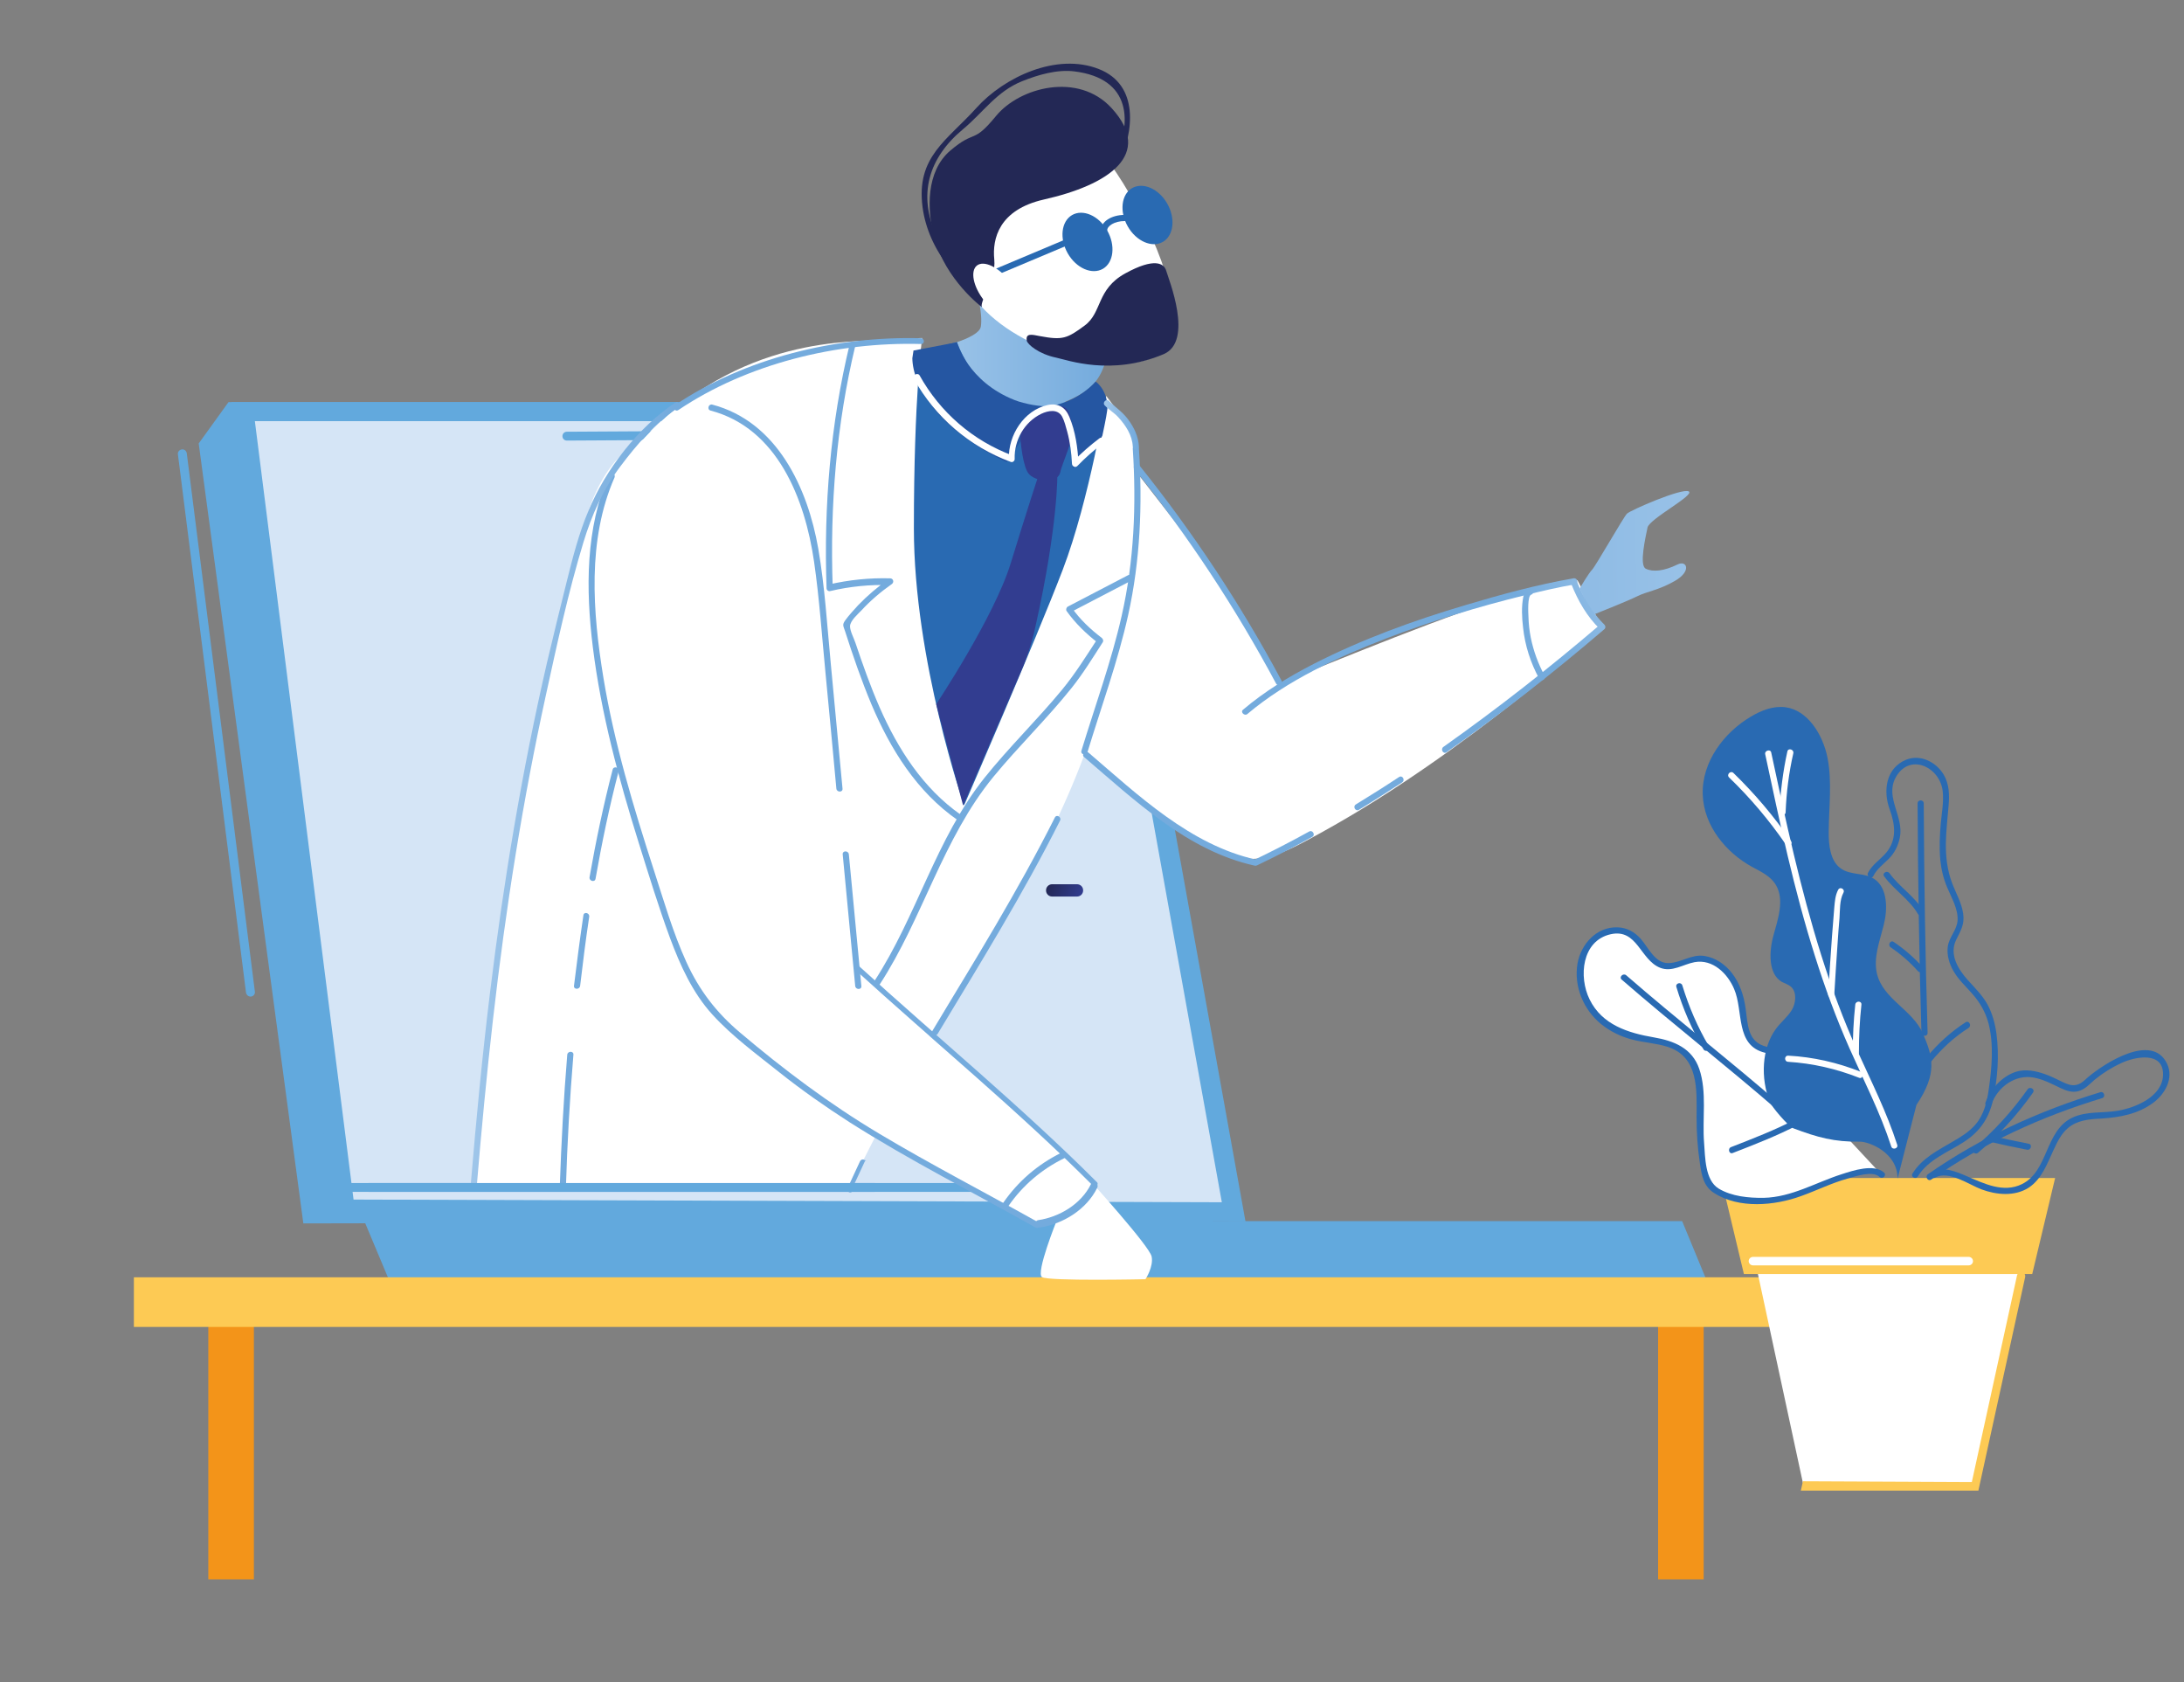 <?xml version="1.0" encoding="utf-8"?>
<!-- Generator: Adobe Illustrator 26.2.1, SVG Export Plug-In . SVG Version: 6.00 Build 0)  -->
<svg version="1.1" id="Vrstva_1" xmlns="http://www.w3.org/2000/svg" xmlns:xlink="http://www.w3.org/1999/xlink" x="0px" y="0px"
	 viewBox="0 0 1135.4 874.3" enable-background="new 0 0 1135.4 874.3" xml:space="preserve">
<rect x="0" y="0" width="1135.4" height="874.3" fill="#808080" stroke="none"/>
<g>
	<g>
		<polygon fill="#62A9DD" points="874.5,634.7 189.4,634.7 201.9,664.5 886.8,664.5 		"/>
		<polygon fill="#62A9DD" points="630.6,634.9 553.8,209 118.8,209 103.3,230.5 157.7,635.9 		"/>
		<polygon fill="#62A9DD" points="647.5,634.9 570.7,209 120.2,209 174,633.3 		"/>
		<polygon fill="#D5E5F6" points="635.2,624.9 562,218.9 132.5,218.9 183.8,623.5 		"/>
		<g>
			<path fill="#62A9DD" d="M294.7,229c-1.3,0-2.3-1-2.3-2.3c0-1.3,1-2.3,2.3-2.3l261.4-1.5c0,0,0,0,0,0c1.3,0,2.3,1,2.3,2.3
				c0,1.3-1,2.3-2.3,2.3L294.7,229C294.7,229,294.7,229,294.7,229z"/>
		</g>
		<g>
			<path fill="#62A9DD" d="M130.2,518c-1.1,0-2.1-0.9-2.3-2L92.5,236.2c-0.2-1.3,0.7-2.4,2-2.6c1.3-0.2,2.4,0.7,2.6,2l35.4,279.8
				c0.2,1.3-0.7,2.4-2,2.6C130.4,518,130.3,518,130.2,518z"/>
		</g>
		<g>
			<path fill="#62A9DD" d="M549.3,619.5H168c-1.3,0-2.3-1-2.3-2.3c0-1.3,1-2.3,2.3-2.3h381.3c1.3,0,2.3,1,2.3,2.3
				C551.6,618.4,550.6,619.5,549.3,619.5z"/>
		</g>
	</g>
	<g>
		
			<linearGradient id="SVGID_1_" gradientUnits="userSpaceOnUse" x1="965.187" y1="1145.185" x2="958.794" y2="1108.104" gradientTransform="matrix(1 0 0 1 -22.608 0)">
			<stop  offset="0" style="stop-color:#FDCA54"/>
			<stop  offset="0.992" style="stop-color:#F39419"/>
		</linearGradient>
		<rect x="862" y="672.5" fill="url(#SVGID_1_)" width="23.7" height="148.4"/>
		
			<linearGradient id="SVGID_00000103250614675445662940000004310646670750626734_" gradientUnits="userSpaceOnUse" x1="211.416" y1="1145.185" x2="205.023" y2="1108.104" gradientTransform="matrix(1 0 0 1 -22.608 0)">
			<stop  offset="0" style="stop-color:#FDCA54"/>
			<stop  offset="0.992" style="stop-color:#F39419"/>
		</linearGradient>
		<rect x="108.3" y="672.5" fill="url(#SVGID_00000103250614675445662940000004310646670750626734_)" width="23.7" height="148.4"/>
		
			<linearGradient id="SVGID_00000099635117874865708090000010741578358904486035_" gradientUnits="userSpaceOnUse" x1="106.333" y1="417.795" x2="-10.713" y2="344.918" gradientTransform="matrix(1 0 0 1 -22.608 0)">
			<stop  offset="0" style="stop-color:#FDCA54"/>
			<stop  offset="0.992" style="stop-color:#F39419"/>
		</linearGradient>
		<rect x="69.6" y="663.9" fill="url(#SVGID_00000099635117874865708090000010741578358904486035_)" width="860.2" height="25.8"/>
	</g>
	<g>
		<path fill="#FFFFFF" d="M547.6,626l1.6,8.8c0,0-10.8,26.9-7.5,29c3.2,2.2,53.8,1.1,53.8,1.1s4.3-6.5,3.2-11.8
			c-1.1-5.4-32.3-39.8-32.3-39.8L547.6,626z"/>
		
			<linearGradient id="SVGID_00000177450501868040372900000006376059061532838805_" gradientUnits="userSpaceOnUse" x1="508.303" y1="183.12" x2="598.089" y2="183.12" gradientTransform="matrix(1 0 0 1 -22.608 0)">
			<stop  offset="0" style="stop-color:#9EC5E9"/>
			<stop  offset="0.992" style="stop-color:#74ABDD"/>
		</linearGradient>
		<path fill="url(#SVGID_00000177450501868040372900000006376059061532838805_)" d="M485.7,181.1c0,0,23.1-4.8,24.2-11.3
			c1.1-6.5-2.1-18.7-2.1-18.7l67.7,30.5c0,0,0.2,12.8-10.1,20.9c-10.3,8.1-44.6,19.9-60.8,6.5C488.4,195.6,485.7,181.1,485.7,181.1z
			"/>
		<path fill="#296AB2" d="M476,183.2l21.5-5.4c0,0,10.8,31.2,35.5,34.4s36.6-12.9,36.6-12.9s6,4.1,6.2,13.3
			c0.2,9.3-33.1,143.7-52.5,183.4c-19.4,39.8-22.6,42.5-22.6,42.5s-51.6-51.1-52.7-58.6C447,372.5,476,183.2,476,183.2z"/>
		<path fill="#FFFFFF" d="M586.8,240.2c0,0,30.1,38.7,45.2,58.1c15.1,19.4,33.3,57,33.3,57s75.3-31.2,108.6-41.9
			c33.3-10.8,46.2-11.8,46.2-11.8l12.9,24.7c0,0-69.9,64.5-146.2,106.5c-22.3,12.3-35.5,19.4-55.9,7.5c-22.1-12.8-72-39.8-78.5-72
			C545.9,335.9,586.8,240.2,586.8,240.2z"/>
		<path fill="#FFFFFF" d="M246.1,617.6c0,0,27-310.8,77.3-376.3c49.5-64.5,112.9-63.4,132.3-64.5c19.4-1.1,23.7-1.1,23.7-1.1
			s-4.3,30.1-4.3,98.9s26.1,144,26.1,144s37.3-85.9,51.3-122.5c14-36.6,22.6-90.3,22.6-90.3s15.1,19.4,16.1,26.9
			c1.1,7.5,1.7,51.3-9.4,95.5c-10,52.9-32.6,107.7-69.1,162.5s-71.1,126.9-71.1,126.9H246.1z"/>
		<path fill="#FFFFFF" d="M568.5,614.4c3.2,4.9-25.8,24.4-33.3,20.5c-7.5-3.9-126.9-64.9-165.6-100.3
			c-22.6-20.7-76.3-159.4-72-222.3c2-29.6,9.4-76.4,43.4-86.4c34-10,60.9,25.4,68.4,47c14,40.3,31.2,228.6,31.2,228.6
			S565.3,609.5,568.5,614.4z"/>
		
			<linearGradient id="SVGID_00000175310093655392762250000013153107530300954795_" gradientUnits="userSpaceOnUse" x1="736.882" y1="190.952" x2="837.469" y2="182.029" gradientTransform="matrix(1 0 0 1 -22.608 0)">
			<stop  offset="0" style="stop-color:#2556A2"/>
			<stop  offset="0.992" style="stop-color:#296AB2"/>
		</linearGradient>
		<path fill="url(#SVGID_00000175310093655392762250000013153107530300954795_)" d="M545.6,211c-3.9,0.7-13.1-1.1-18-3
			c-24.7-9.7-30.1-30.1-30.1-30.1l-22.6,4.3c0,0-0.2,1.4-0.6,4c0.1,7.3,3.6,16.3,10.3,25c14,18.3,38.7,29,38.7,29
			S538.9,216.2,545.6,211z"/>
		
			<linearGradient id="SVGID_00000035515403117837850660000015847419796841654431_" gradientUnits="userSpaceOnUse" x1="670.66" y1="213.377" x2="713.191" y2="209.604" gradientTransform="matrix(1 0 0 1 -22.608 0)">
			<stop  offset="0" style="stop-color:#2556A2"/>
			<stop  offset="0.992" style="stop-color:#296AB2"/>
		</linearGradient>
		<path fill="url(#SVGID_00000035515403117837850660000015847419796841654431_)" d="M569.6,198.3c0,0-8,9.7-22.1,12.5l-0.8,1.4
			c0,0,4.2,2.1,7.6,12.9c3.4,10.8,3.4,18.3,3.4,18.3s10.8-7,15.4-17c1.7-7.9,2.7-13.3,2.6-14.8C575.6,202.4,569.6,198.3,569.6,198.3
			z"/>
		
			<linearGradient id="SVGID_00000139264429228640195880000004780581292874737820_" gradientUnits="userSpaceOnUse" x1="648.332" y1="223.298" x2="688.484" y2="219.736" gradientTransform="matrix(1 0 0 1 -22.608 0)">
			<stop  offset="0" style="stop-color:#323D90"/>
			<stop  offset="0.992" style="stop-color:#232855"/>
		</linearGradient>
		<path fill="url(#SVGID_00000139264429228640195880000004780581292874737820_)" d="M530.6,229.2c0,0,1.1,14,4.5,17.4
			c4.3,4.3,15.1,4.3,16.1-1.1c1.1-5.4,7.8-18.3,6.1-24.7c-1.8-6.5-0.4-12-14.5-9.2C528.7,214.4,530.6,229.2,530.6,229.2z"/>
		
			<linearGradient id="SVGID_00000165948876208358090310000004297057670420792969_" gradientUnits="userSpaceOnUse" x1="759.624" y1="313.597" x2="866.635" y2="304.104" gradientTransform="matrix(1 0 0 1 -22.608 0)">
			<stop  offset="0" style="stop-color:#323D90"/>
			<stop  offset="0.992" style="stop-color:#232855"/>
		</linearGradient>
		<path fill="url(#SVGID_00000165948876208358090310000004297057670420792969_)" d="M549.7,246.1c0,0,0.5,26.4-11.3,79.1
			c-2.2,10.8-6.3,20.7-6.3,20.7l-31.4,72.8l-14-52.7c0,0,30.1-45.2,38.7-73.1c8.6-28,14.3-45.3,14.3-45.3L549.7,246.1z"/>
		
			<linearGradient id="SVGID_00000070835520012773617700000013812082908050298281_" gradientUnits="userSpaceOnUse" x1="659.431" y1="217.16" x2="597.782" y2="240.955" gradientTransform="matrix(0.919 -0.244 0.243 0.916 45.627 -68.854)">
			<stop  offset="0" style="stop-color:#323D90"/>
			<stop  offset="0.992" style="stop-color:#232855"/>
		</linearGradient>
		<path fill="url(#SVGID_00000070835520012773617700000013812082908050298281_)" d="M581.6,85.2c7.8-16.5,10.8-41-10.3-49.3
			c-22-8.7-49.3,4.2-63.7,20.2c-15.3,17-31.4,25.3-28,51.5c2.9,22.3,19.8,44.3,42.3,50c1.8,0.5,2.6-2.3,0.8-2.8
			c-16.2-4.1-28.9-17-35.7-31.8c-10.1-21.9-4.2-41,13.6-55.8c10.5-8.7,17.5-19.7,30.8-25c8.2-3.3,18.1-6.2,27.1-5.1
			c29.9,3.7,30.2,26.6,20.6,46.8C578.3,85.5,580.8,86.9,581.6,85.2L581.6,85.2z"/>
		<path fill="#FFFFFF" d="M590.2,106.1c16.3,29.6,29.8,69.6,10.7,79c-23.4,11.4-75-3.3-94.8-30.8c-24.2-33.6-23.4-71.1,12-84.7
			C557.2,54.5,573.8,76.5,590.2,106.1z"/>
		
			<linearGradient id="SVGID_00000028322900748756141320000002513082835792094888_" gradientUnits="userSpaceOnUse" x1="701.366" y1="230.696" x2="628.469" y2="262.471" gradientTransform="matrix(0.967 -0.257 0.257 0.967 62.327 -45.737)">
			<stop  offset="0" style="stop-color:#323D90"/>
			<stop  offset="0.992" style="stop-color:#232855"/>
		</linearGradient>
		<path fill="url(#SVGID_00000028322900748756141320000002513082835792094888_)" d="M533.8,177.1c-0.7-4.1,2.7-3.2,6.8-2.4
			c11.8,2.2,14.1,1.3,23.3-5.5c9.2-6.8,6-18.8,21.1-27.1c15.1-8.3,20.2-5.3,21.3-1.3c1.1,4,14.5,36.6-1.4,43.3
			c-27.2,11.5-50,3-55.8,1.8C539.9,184,534.1,178.9,533.8,177.1z"/>
		
			<linearGradient id="SVGID_00000039100660872787594850000011393893523440900022_" gradientUnits="userSpaceOnUse" x1="1437.449" y1="161.878" x2="1155.245" y2="209.377" gradientTransform="matrix(0.911 -0.242 0.234 0.881 38.616 -77.546)">
			<stop  offset="0" style="stop-color:#323D90"/>
			<stop  offset="0.992" style="stop-color:#232855"/>
		</linearGradient>
		<path fill="url(#SVGID_00000039100660872787594850000011393893523440900022_)" d="M510.4,159.6c-1-3.7,7.5-13.9,6.5-24.7
			c-1.1-10.8,2.4-25.9,25.8-31.2c33.3-7.5,57.4-23.2,35.2-47.5c-17.3-18.9-47.8-10.9-60.1,4.1c-12.3,15-10.5,6.7-23.8,18
			c-12.6,10.8-12.2,30.6-8.3,45.3C491.6,145.5,510.4,159.6,510.4,159.6z"/>
		<path fill="#296AB2" d="M575.6,119.8c4.4,7.7,3.4,16.6-2.2,19.9c-5.7,3.3-13.9-0.3-18.3-8c-4.4-7.7-3.4-16.6,2.2-19.9
			C563,108.5,571.2,112.1,575.6,119.8z"/>
		<path fill="#296AB2" d="M606.8,105.8c4.4,7.7,3.4,16.6-2.2,19.9c-5.7,3.3-13.9-0.3-18.3-8c-4.4-7.7-3.4-16.6,2.2-19.9
			C594.2,94.5,602.4,98.1,606.8,105.8z"/>
		<g>
			<path fill="#296AB2" d="M573.9,121.4c-0.9,0-1.6-0.7-1.6-1.6c0-4.5,5.4-8.1,12.4-8.1c0.9,0,1.6,0.7,1.6,1.6
				c0,0.9-0.7,1.6-1.6,1.6c-5.4,0-9.1,2.6-9.1,4.8C575.5,120.7,574.8,121.4,573.9,121.4z"/>
		</g>
		<g>
			<path fill="#296AB2" d="M514.2,144.5c-0.6,0-1.2-0.4-1.5-1c-0.3-0.8,0-1.8,0.9-2.1l40.9-17.2c0.8-0.3,1.8,0,2.1,0.9
				c0.3,0.8,0,1.8-0.9,2.1l-40.9,17.2C514.6,144.5,514.4,144.5,514.2,144.5z"/>
		</g>
		
			<linearGradient id="SVGID_00000083072397578192733660000005425498488707322512_" gradientUnits="userSpaceOnUse" x1="801.068" y1="236.449" x2="753.629" y2="264.28" gradientTransform="matrix(1 0 0 1 -22.608 0)">
			<stop  offset="0" style="stop-color:#9EC5E9"/>
			<stop  offset="0.992" style="stop-color:#74ABDD"/>
		</linearGradient>
		<path fill="url(#SVGID_00000083072397578192733660000005425498488707322512_)" d="M316.7,246.3c-12.4,28.3-12.2,60-8.5,90.1
			c4.3,34.6,13.4,68.2,23.8,101.5c5.2,16.6,10.3,33.3,16.3,49.6c5.3,14.2,11.7,28.5,22.1,39.9c10.2,11.2,22.9,20.5,34.8,30
			c11.7,9.3,24,17.9,36.6,26c31.2,19.8,64.3,36.5,96.5,54.6c1.7,1,3.3-1.6,1.6-2.6c-27.6-15.5-55.8-30-82.9-46.2
			c-25.8-15.4-49.5-33.2-72.4-52.6c-12.3-10.4-21.2-22.1-27.8-36.6c-7-15.4-11.7-31.8-16.9-47.8c-10.6-32.8-20.6-65.9-26.2-99.9
			c-5.6-34.2-8.5-71.6,5.8-104.2C320.1,246.1,317.4,244.6,316.7,246.3L316.7,246.3z"/>
		
			<linearGradient id="SVGID_00000090264796613415632610000011099735897993538987_" gradientUnits="userSpaceOnUse" x1="846.828" y1="254.552" x2="795.857" y2="284.455" gradientTransform="matrix(1 0 0 1 -22.608 0)">
			<stop  offset="0" style="stop-color:#9EC5E9"/>
			<stop  offset="0.992" style="stop-color:#74ABDD"/>
		</linearGradient>
		<path fill="url(#SVGID_00000090264796613415632610000011099735897993538987_)" d="M438.1,444.1c2.2,22.8,4.3,45.6,6.5,68.4
			c0.2,2,3.4,2.1,3.2,0c-2.2-22.8-4.3-45.6-6.5-68.4C441.1,442,437.9,442,438.1,444.1L438.1,444.1z"/>
		
			<linearGradient id="SVGID_00000152243406398102455780000014754795947822003350_" gradientUnits="userSpaceOnUse" x1="763.609" y1="112.701" x2="712.638" y2="142.604" gradientTransform="matrix(1 0 0 1 -22.608 0)">
			<stop  offset="0" style="stop-color:#9EC5E9"/>
			<stop  offset="0.992" style="stop-color:#74ABDD"/>
		</linearGradient>
		<path fill="url(#SVGID_00000152243406398102455780000014754795947822003350_)" d="M369.4,213.4c34.9,9.2,49.1,46.2,53.8,78.5
			c2.8,19.3,4.1,38.9,6,58.4c1.9,19.9,3.8,39.8,5.6,59.6c0.2,2,3.4,2.1,3.2,0c-2-21.6-4.1-43.2-6.1-64.9
			c-1.9-19.9-3.1-40.1-6.5-59.8c-5.5-31.6-21.4-66-55.1-74.9C368.3,209.8,367.4,212.9,369.4,213.4L369.4,213.4z"/>
		
			<linearGradient id="SVGID_00000013904075841712831120000005738825810917889173_" gradientUnits="userSpaceOnUse" x1="1042.889" y1="258.031" x2="972.883" y2="299.101" gradientTransform="matrix(1 0 0 1 -22.608 0)">
			<stop  offset="0" style="stop-color:#9EC5E9"/>
			<stop  offset="0.992" style="stop-color:#74ABDD"/>
		</linearGradient>
		<path fill="url(#SVGID_00000013904075841712831120000005738825810917889173_)" d="M444.2,503.7c41.2,37.5,84.9,73.5,123.9,112.5
			c1.2,1.2,3.4-0.5,2.2-1.7c-39-39-82.7-75-123.9-112.5C445.1,500.7,442.8,502.5,444.2,503.7L444.2,503.7z"/>
		
			<linearGradient id="SVGID_00000068670288175508709600000004346200703182383786_" gradientUnits="userSpaceOnUse" x1="1013.551" y1="371.892" x2="953.703" y2="407.002" gradientTransform="matrix(1 0 0 1 -22.608 0)">
			<stop  offset="0" style="stop-color:#9EC5E9"/>
			<stop  offset="0.992" style="stop-color:#74ABDD"/>
		</linearGradient>
		<path fill="url(#SVGID_00000068670288175508709600000004346200703182383786_)" d="M540.7,638c11.8-1.8,24.1-9.2,29.7-20.6
			c1.1-2.2-2.1-4.2-3.2-2c-5.2,10.6-16.6,17.2-27.5,18.8C537.4,634.6,538.4,638.4,540.7,638L540.7,638z"/>
		
			<linearGradient id="SVGID_00000098915302770763455010000012493575825108570039_" gradientUnits="userSpaceOnUse" x1="939.005" y1="390.919" x2="888.034" y2="420.822" gradientTransform="matrix(1 0 0 1 -22.608 0)">
			<stop  offset="0" style="stop-color:#9EC5E9"/>
			<stop  offset="0.992" style="stop-color:#74ABDD"/>
		</linearGradient>
		<path fill="url(#SVGID_00000098915302770763455010000012493575825108570039_)" d="M524.3,626.8c7.4-10.7,17.3-19.1,29-24.8
			c1.9-0.9,0.2-3.7-1.6-2.8c-12.2,6-22.4,14.8-30.1,25.9C520.3,626.8,523.1,628.5,524.3,626.8L524.3,626.8z"/>
		
			<linearGradient id="SVGID_00000160180100487725341310000015330399943985304729_" gradientUnits="userSpaceOnUse" x1="773.769" y1="137.845" x2="723.31" y2="167.448" gradientTransform="matrix(1 0 0 1 -22.608 0)">
			<stop  offset="0" style="stop-color:#9EC5E9"/>
			<stop  offset="0.992" style="stop-color:#74ABDD"/>
		</linearGradient>
		<path fill="url(#SVGID_00000160180100487725341310000015330399943985304729_)" d="M441.7,179c-10,41.5-13.5,84.1-12,126.7
			c0,1.1,1,1.8,2,1.5c10.2-2.4,20.5-3.4,31-3.1c-0.3-1-0.5-2-0.8-3c-5.7,4-11,8.5-15.8,13.5c-2.3,2.5-4.6,5-6.6,7.7
			c-1.7,2.4-1.2,2.8-0.2,5.7c4.1,12.8,8.5,25.6,13.7,38c9.9,23.4,23.6,45.5,44.9,60.3c1.7,1.2,3.3-1.6,1.6-2.8
			c-19.7-13.8-32.7-34.2-42.2-55.8c-4.8-11-8.8-22.3-12.6-33.6c-0.8-2.4-2.8-6.1-2.8-8.6c0.1-2.9,4.1-6.3,5.9-8.2
			c4.7-5.1,10.1-9.7,15.8-13.7c1.3-0.9,0.9-2.9-0.8-3c-10.8-0.3-21.4,0.8-31.9,3.2c0.7,0.5,1.4,1,2,1.5
			c-1.5-42.3,1.9-84.6,11.8-125.8C445.3,177.8,442.1,177,441.7,179L441.7,179z"/>
		
			<linearGradient id="SVGID_00000096757042467302167060000009363138064596105882_" gradientUnits="userSpaceOnUse" x1="838.532" y1="231.911" x2="786.588" y2="262.385" gradientTransform="matrix(1 0 0 1 -22.608 0)">
			<stop  offset="0" style="stop-color:#9EC5E9"/>
			<stop  offset="0.992" style="stop-color:#74ABDD"/>
		</linearGradient>
		<path fill="url(#SVGID_00000096757042467302167060000009363138064596105882_)" d="M586.4,299c-10.4,5.4-20.9,10.9-31.3,16.3
			c-0.7,0.4-1.1,1.6-0.6,2.3c4.6,6.5,10.4,12,16.6,16.8c-0.2-0.8-0.4-1.5-0.6-2.3c-5.8,8.9-11.4,17.9-18.2,26.2
			c-13,15.8-27.7,30-40.5,46c-25.3,31.8-35.2,71.9-57.2,105.6c-1.2,1.8,1.7,3.4,2.8,1.7c22.5-34.6,32.6-75.6,59.1-107.9
			c13-15.8,27.7-30,40.5-46c6-7.5,11.1-15.8,16.3-23.9c0.5-0.8,0.1-1.7-0.6-2.3c-5.8-4.4-11.3-9.6-15.5-15.6
			c-0.2,0.8-0.4,1.5-0.6,2.3c10.4-5.4,20.9-10.9,31.3-16.3C590,300.9,588.3,298,586.4,299L586.4,299z"/>
		
			<linearGradient id="SVGID_00000110467848150448012640000007626792846962368931_" gradientUnits="userSpaceOnUse" x1="808.604" y1="189.395" x2="757.633" y2="219.298" gradientTransform="matrix(1 0 0 1 -22.608 0)">
			<stop  offset="0" style="stop-color:#9EC5E9"/>
			<stop  offset="0.992" style="stop-color:#74ABDD"/>
		</linearGradient>
		<path fill="url(#SVGID_00000110467848150448012640000007626792846962368931_)" d="M588.9,233.2c1.9,29.2,0.7,58.4-5.8,87
			c-5.4,23.8-13.8,46.7-20.9,70c-0.6,2,2.5,2.8,3.1,0.9c7.2-23.7,15.8-47.1,21.2-71.4c6.3-28.4,7.5-57.5,5.6-86.5
			C592,231.2,588.8,231.2,588.9,233.2L588.9,233.2z"/>
		
			<linearGradient id="SVGID_00000004544162463347416780000011526206265949640608_" gradientUnits="userSpaceOnUse" x1="873.104" y1="299.34" x2="822.133" y2="329.243" gradientTransform="matrix(1 0 0 1 -22.608 0)">
			<stop  offset="0" style="stop-color:#9EC5E9"/>
			<stop  offset="0.992" style="stop-color:#74ABDD"/>
		</linearGradient>
		<path fill="url(#SVGID_00000004544162463347416780000011526206265949640608_)" d="M795.2,306c-2.2,0.7-2.8,2-3.3,4.3
			c-1,5.1-0.7,10.8-0.1,15.9c1,9.4,3.9,18.3,8.4,26.6c1,1.8,3.8,0.2,2.8-1.6c-3.4-6.3-5.8-12.9-7.2-19.8c-0.7-3.6-1.1-7.1-1.2-10.8
			c-0.1-1.8-0.6-10.8,1.4-11.5C798,308.5,797.2,305.4,795.2,306L795.2,306z"/>
		
			<linearGradient id="SVGID_00000139254473140599655050000011459559059079349172_" gradientUnits="userSpaceOnUse" x1="858.438" y1="274.341" x2="807.467" y2="304.243" gradientTransform="matrix(1 0 0 1 -22.608 0)">
			<stop  offset="0" style="stop-color:#9EC5E9"/>
			<stop  offset="0.992" style="stop-color:#74ABDD"/>
		</linearGradient>
		<path fill="url(#SVGID_00000139254473140599655050000011459559059079349172_)" d="M648.5,371.1c20.9-17.6,46.7-29.4,72-39.2
			c23.6-9.1,48-16.6,72.6-22.6c8.5-2.1,17.1-4.1,25.8-5.6c2-0.4,1.2-3.5-0.9-3.1c-19,3.3-37.7,8.4-56.1,13.9
			c-27,8-53.7,17.7-78.8,30.5c-13.1,6.7-25.7,14.4-36.9,23.9C644.7,370.1,647,372.4,648.5,371.1L648.5,371.1z"/>
		
			<linearGradient id="SVGID_00000019676811236933058170000010761825656234172334_" gradientUnits="userSpaceOnUse" x1="815.755" y1="201.582" x2="764.784" y2="231.485" gradientTransform="matrix(1 0 0 1 -22.608 0)">
			<stop  offset="0" style="stop-color:#9EC5E9"/>
			<stop  offset="0.992" style="stop-color:#74ABDD"/>
		</linearGradient>
		<path fill="url(#SVGID_00000019676811236933058170000010761825656234172334_)" d="M589.8,243.8c27.9,34.8,52.5,72.1,73.6,111.5
			c1,1.8,3.8,0.2,2.8-1.6c-21.2-39.6-46-77.1-74.1-112.1C590.8,239.9,588.5,242.2,589.8,243.8L589.8,243.8z"/>
		<g>
			
				<linearGradient id="SVGID_00000051371200924355847070000011856262749845815214_" gradientUnits="userSpaceOnUse" x1="597.698" y1="220.83" x2="613.68" y2="220.83" gradientTransform="matrix(1 0 0 1 -22.608 0)">
				<stop  offset="0" style="stop-color:#9EC5E9"/>
				<stop  offset="0.992" style="stop-color:#74ABDD"/>
			</linearGradient>
			<path fill="url(#SVGID_00000051371200924355847070000011856262749845815214_)" d="M574.3,210.7c2.2,2.3,4.9,3.8,7.1,6.2
				c3.9,4.3,7.2,9.3,7.5,15.2c0.1,2.1,3.3,2.1,3.2,0c-0.3-5.3-2.5-9.9-5.7-14.2c-2.9-3.9-6.6-6.2-9.9-9.5
				C575.2,207,572.9,209.2,574.3,210.7L574.3,210.7z"/>
		</g>
		
			<linearGradient id="SVGID_00000029736618883045395430000010869597969430185870_" gradientUnits="userSpaceOnUse" x1="854.437" y1="267.522" x2="803.466" y2="297.425" gradientTransform="matrix(1 0 0 1 -22.608 0)">
			<stop  offset="0" style="stop-color:#9EC5E9"/>
			<stop  offset="0.992" style="stop-color:#74ABDD"/>
		</linearGradient>
		<path fill="url(#SVGID_00000029736618883045395430000010869597969430185870_)" d="M294.9,548.2c-1.9,22.9-3.1,45.9-3.9,68.9
			c-0.1,2.1,3.2,2.1,3.2,0c0.7-23,2-46,3.9-68.9C298.3,546.2,295.1,546.2,294.9,548.2L294.9,548.2z"/>
		
			<linearGradient id="SVGID_00000021827118366212408550000011699087603057835400_" gradientUnits="userSpaceOnUse" x1="817.806" y1="205.084" x2="766.835" y2="234.987" gradientTransform="matrix(1 0 0 1 -22.608 0)">
			<stop  offset="0" style="stop-color:#9EC5E9"/>
			<stop  offset="0.992" style="stop-color:#74ABDD"/>
		</linearGradient>
		<path fill="url(#SVGID_00000021827118366212408550000011699087603057835400_)" d="M303.3,475.7c-1.8,12.2-3.4,24.4-4.9,36.7
			c-0.2,2.1,3,2,3.2,0c1.4-12,2.9-23.9,4.7-35.8C306.7,474.5,303.6,473.7,303.3,475.7L303.3,475.7z"/>
		
			<linearGradient id="SVGID_00000101785967450125361560000001922078886214185123_" gradientUnits="userSpaceOnUse" x1="792.089" y1="161.245" x2="741.118" y2="191.148" gradientTransform="matrix(1 0 0 1 -22.608 0)">
			<stop  offset="0" style="stop-color:#9EC5E9"/>
			<stop  offset="0.992" style="stop-color:#74ABDD"/>
		</linearGradient>
		<path fill="url(#SVGID_00000101785967450125361560000001922078886214185123_)" d="M318.5,400c-4.8,18.5-8.7,37.1-12,55.9
			c-0.4,2,2.7,2.9,3.1,0.9c3.3-18.8,7.2-37.5,12-55.9C322.1,398.8,319,398,318.5,400L318.5,400z"/>
		
			<linearGradient id="SVGID_00000173876708596548449050000012966657197971776696_" gradientUnits="userSpaceOnUse" x1="936.126" y1="286.366" x2="681.298" y2="291.204" gradientTransform="matrix(1 0 0 1 -22.608 0)">
			<stop  offset="0" style="stop-color:#9EC5E9"/>
			<stop  offset="0.992" style="stop-color:#74ABDD"/>
		</linearGradient>
		<path fill="url(#SVGID_00000173876708596548449050000012966657197971776696_)" d="M821.2,305.9c0,0,4.7-8,6.5-9.8
			c1.8-1.8,16.3-27.3,18.1-29.1c1.8-1.8,28.5-13.4,32.1-11.6c3.6,1.8-20.5,14.3-21.4,18.8c-0.9,4.5-4.5,19.7-0.9,21.4
			c3.6,1.8,9.4,1.3,16.5-2.2c4.8-2.4,7.5,3.4-1.3,8.5c-8.5,4.9-14.3,5.4-19.6,8c-5.4,2.7-23.4,9.8-23.4,9.8L821.2,305.9z"/>
		
			<linearGradient id="SVGID_00000155123703926847092940000003065737640937523116_" gradientUnits="userSpaceOnUse" x1="269.82" y1="126.472" x2="160.347" y2="-38.268" gradientTransform="matrix(0.967 -0.257 0.257 0.967 62.327 -45.737)">
			<stop  offset="0" style="stop-color:#FFFFFF"/>
			<stop  offset="0.992" style="stop-color:#D5E5F6"/>
		</linearGradient>
		<path fill="url(#SVGID_00000155123703926847092940000003065737640937523116_)" d="M524.8,146c5.7,7.2,7.3,15.4,3.7,18.2
			c-3.6,2.8-11.2-0.8-16.9-8c-5.7-7.2-7.3-15.4-3.7-18.2C511.5,135.2,519.1,138.8,524.8,146z"/>
		<g>
			<path fill="#FFFFFF" d="M475.1,196.9c11.1,20,29,35.3,50.4,43.2c1,0.4,2.1-0.6,2-1.6c-0.3-9.7,5-19.1,13.8-23.4
				c3.6-1.7,8.6-2.7,10.9,1.5c1.2,2.3,1.9,5.2,2.6,7.7c1.5,5.5,2.2,11.1,2.5,16.8c0.1,1.3,1.7,2.2,2.8,1.1
				c4.1-4.2,8.4-8.1,13.1-11.6c1.6-1.2,0-4-1.6-2.8c-4.9,3.7-9.5,7.7-13.7,12.1c0.9,0.4,1.8,0.8,2.8,1.1c-0.4-8.2-1.6-16.8-4.8-24.4
				c-2.1-5-5.9-7.2-11.2-6.1c-12.4,2.7-20.6,15.8-20.2,27.9c0.7-0.5,1.4-1,2-1.6c-20.7-7.7-37.8-22.5-48.5-41.8
				C476.9,193.5,474.1,195.1,475.1,196.9L475.1,196.9z"/>
		</g>
		<g>
			
				<linearGradient id="SVGID_00000052790256412821093910000009480348640477772980_" gradientUnits="userSpaceOnUse" x1="268.517" y1="413.278" x2="374.723" y2="413.278" gradientTransform="matrix(1 0 0 1 -22.608 0)">
				<stop  offset="0" style="stop-color:#9EC5E9"/>
				<stop  offset="0.992" style="stop-color:#74ABDD"/>
			</linearGradient>
			<path fill="url(#SVGID_00000052790256412821093910000009480348640477772980_)" d="M351,209.3c-19.5,13.1-36.1,34.6-45.1,56.2
				c-5,11.9-8.2,24.4-11.3,36.9c-3.5,14.1-7,28.2-10.3,42.3c-13,56.4-22.5,113.4-29.5,170.8c-4.1,33.4-7.3,67-10.1,100.5
				c-0.2,2.1,3.1,2.1,3.2,0c4.8-57.6,10.9-115.1,20.2-172.1c4.5-27.7,9.7-55.2,15.7-82.6c5.8-26.5,11.6-53.4,19.5-79.4
				c4.3-14.2,10.3-27.7,19.3-39.6c8.4-11.2,18.2-22.5,29.9-30.4C354.4,210.9,352.7,208.1,351,209.3L351,209.3z"/>
		</g>
		
			<linearGradient id="SVGID_00000052782314047275791880000013735181223698430650_" gradientUnits="userSpaceOnUse" x1="364.778" y1="370.66" x2="400.952" y2="283.574" gradientTransform="matrix(1 0 0 1 -22.608 0)">
			<stop  offset="0" style="stop-color:#9EC5E9"/>
			<stop  offset="0.992" style="stop-color:#74ABDD"/>
		</linearGradient>
		<path fill="url(#SVGID_00000052782314047275791880000013735181223698430650_)" d="M478.7,175.8c-44.3-1.2-91.6,10.4-127.7,34.7
			c-1.7,1.1-0.1,3.8,1.7,2.6c35.7-24,82.3-35.5,126.1-34.3C480.8,178.9,480.8,175.8,478.7,175.8L478.7,175.8z"/>
		
			<linearGradient id="SVGID_00000156555972610852282870000004729104794473641369_" gradientUnits="userSpaceOnUse" x1="482.832" y1="650.211" x2="492.253" y2="622.621" gradientTransform="matrix(1 0 0 1 -22.608 0)">
			<stop  offset="0" style="stop-color:#9EC5E9"/>
			<stop  offset="0.992" style="stop-color:#74ABDD"/>
		</linearGradient>
		<path fill="url(#SVGID_00000156555972610852282870000004729104794473641369_)" d="M548.4,424.9c-19.2,38.2-41.6,74.3-63.6,110.8
			c-1.1,1.8,1.6,3.4,2.7,1.6c22-36.5,44.4-72.6,63.6-110.8C552,424.7,549.3,423.1,548.4,424.9L548.4,424.9z"/>
		
			<linearGradient id="SVGID_00000126283656805712469580000001102414363522973853_" gradientUnits="userSpaceOnUse" x1="864.001" y1="283.822" x2="813.03" y2="313.725" gradientTransform="matrix(1 0 0 1 -22.608 0)">
			<stop  offset="0" style="stop-color:#9EC5E9"/>
			<stop  offset="0.992" style="stop-color:#74ABDD"/>
		</linearGradient>
		<path fill="url(#SVGID_00000126283656805712469580000001102414363522973853_)" d="M563.6,393.5c26.2,22.4,53.7,48.7,88.5,56.4
			c2,0.4,2.9-2.7,0.9-3.1c-34.2-7.6-61.3-33.5-87.1-55.6C564.3,389.9,562,392.2,563.6,393.5L563.6,393.5z"/>
		
			<linearGradient id="SVGID_00000047059510731264237630000016715348680152166809_" gradientUnits="userSpaceOnUse" x1="887.958" y1="324.66" x2="836.988" y2="354.563" gradientTransform="matrix(1 0 0 1 -22.608 0)">
			<stop  offset="0" style="stop-color:#9EC5E9"/>
			<stop  offset="0.992" style="stop-color:#74ABDD"/>
		</linearGradient>
		<path fill="url(#SVGID_00000047059510731264237630000016715348680152166809_)" d="M680.6,432.2c-9.4,5.2-18.9,10.1-28.5,14.7
			c-1.9,0.9-0.2,3.7,1.6,2.8c9.6-4.6,19.1-9.5,28.5-14.7C684,434,682.4,431.2,680.6,432.2L680.6,432.2z"/>
		
			<linearGradient id="SVGID_00000141419794563963118180000009312780973311438500_" gradientUnits="userSpaceOnUse" x1="888.232" y1="325.125" x2="837.261" y2="355.028" gradientTransform="matrix(1 0 0 1 -22.608 0)">
			<stop  offset="0" style="stop-color:#9EC5E9"/>
			<stop  offset="0.992" style="stop-color:#74ABDD"/>
		</linearGradient>
		<path fill="url(#SVGID_00000141419794563963118180000009312780973311438500_)" d="M727.3,403.9c-7.4,4.9-14.9,9.6-22.4,14.2
			c-1.8,1.1-0.2,3.9,1.6,2.8c7.6-4.6,15-9.4,22.4-14.2C730.7,405.5,729.1,402.7,727.3,403.9L727.3,403.9z"/>
		
			<linearGradient id="SVGID_00000133491933360058479800000009205702856232591249_" gradientUnits="userSpaceOnUse" x1="876.816" y1="305.667" x2="825.846" y2="335.57" gradientTransform="matrix(1 0 0 1 -22.608 0)">
			<stop  offset="0" style="stop-color:#9EC5E9"/>
			<stop  offset="0.992" style="stop-color:#74ABDD"/>
		</linearGradient>
		<path fill="url(#SVGID_00000133491933360058479800000009205702856232591249_)" d="M816.9,303.6c3.4,8.6,8.2,17,14.9,23.4
			c0-0.8,0-1.5,0-2.3c-26.2,22.4-53.3,43.6-81.4,63.5c-1.7,1.2-0.1,4,1.6,2.8c28.4-20,55.7-41.4,82.1-64c0.7-0.6,0.6-1.7,0-2.3
			c-6.2-6-10.9-14-14.1-22C819.3,300.8,816.2,301.6,816.9,303.6L816.9,303.6z"/>
		
			<linearGradient id="SVGID_00000137842982813332516380000002954260358912272046_" gradientUnits="userSpaceOnUse" x1="453.225" y1="776.733" x2="455.943" y2="746.15" gradientTransform="matrix(1 0 0 1 -22.608 0)">
			<stop  offset="0" style="stop-color:#9EC5E9"/>
			<stop  offset="0.992" style="stop-color:#74ABDD"/>
		</linearGradient>
		<path fill="url(#SVGID_00000137842982813332516380000002954260358912272046_)" d="M442.1,619.8c-0.2,0-0.5,0-0.7-0.1
			c-0.8-0.4-1.2-1.3-0.8-2.1l6.5-14c0.4-0.8,1.3-1.2,2.1-0.8c0.8,0.4,1.2,1.3,0.8,0l-6.5,14C443.3,619.4,442.8,619.8,442.1,619.8z"
			/>
		<g>
			
				<linearGradient id="SVGID_00000097465676068826625850000013401154532075576762_" gradientUnits="userSpaceOnUse" x1="584.717" y1="466.063" x2="567.373" y2="459.539" gradientTransform="matrix(1 0 0 1 -22.608 0)">
				<stop  offset="0" style="stop-color:#323D90"/>
				<stop  offset="0.992" style="stop-color:#232855"/>
			</linearGradient>
			<path fill="url(#SVGID_00000097465676068826625850000013401154532075576762_)" d="M559.9,466H547c-1.8,0-3.2-1.4-3.2-3.2
				c0-1.8,1.4-3.2,3.2-3.2h12.9c1.8,0,3.2,1.4,3.2,3.2C563.1,464.6,561.7,466,559.9,466z"/>
		</g>
	</g>
	<g>
		<path fill="#62A9DD" d="M454.7,619.5h-263c-1.3,0-2.3-1-2.3-2.3c0-1.3,1-2.3,2.3-2.3h263c1.3,0,2.3,1,2.3,2.3
			C457,618.4,456,619.5,454.7,619.5z"/>
	</g>
	<g>
		<polygon fill="#FFFFFF" points="911.8,652.5 937.3,770.9 1027.4,771.9 1052.2,656.5 		"/>
		
			<linearGradient id="SVGID_00000018235823913054039530000012431687674203386526_" gradientUnits="userSpaceOnUse" x1="-255.719" y1="714.382" x2="4.327" y2="703.471" gradientTransform="matrix(1 0 0 1 1382.8 0)">
			<stop  offset="0" style="stop-color:#FDCA54"/>
			<stop  offset="0.992" style="stop-color:#F39419"/>
		</linearGradient>
		<path fill="url(#SVGID_00000018235823913054039530000012431687674203386526_)" d="M1028.5,774.8h-92.3l1.1-4.9l87.8,0.4
			l23.5-107.4c0.3-1.2,1.4-2,2.6-1.7c1.2,0.3,1.9,1.5,1.6,2.7L1028.5,774.8z"/>
		<polygon fill="#FDCA54" points="1056.5,662.2 906.6,662.2 894.7,612.3 1068.4,612.3 		"/>
		<path fill="#FFFFFF" d="M911.3,657.7c-1.2,0-2.2-1-2.2-2.2c0-1.2,1-2.2,2.2-2.2h112.2c1.2,0,2.2,1,2.2,2.2c0,1.2-1,2.2-2.2,2.2
			H911.3z"/>
		<g>
			<g>
				<g>
					<path fill="#FFFFFF" d="M978.3,610.7c-1.2-1.2-4.7-2.8-15.8-0.1c-14.6,3.6-29,13.1-44,13.6c-8.2,0.3-16.6-0.4-24.2-4
						c-2.4-1.2-4.9-2.7-6.3-5.1c-1.1-1.8-1.6-4-1.9-6.2c-1.7-9.2-2.5-18.7-2.5-28.1c0.1-11.1,1-23.7-5.9-31.7
						c-6.6-7.7-17.3-7.6-26.7-9.7c-9.5-2.1-18.7-7.2-24.4-15.8c-5.7-8.6-7.2-21.2-2-30.2c5.1-9.1,17.4-12.7,25.1-6.2
						c5.4,4.6,8.3,13.3,14.9,15c5.4,1.4,10.6-2.5,16.1-3.5c6.3-1.1,12.8,1.9,17.3,6.9c4.5,5.1,7,12,7.9,19c0.6,4.2,0.6,8.6,1.8,12.7
						c1.2,4.1,6.5,7.9,10.3,8.6L978.3,610.7z"/>
					<g>
						<path fill="#296AB2" d="M979.5,609.5c-5.3-4.8-16.4-1-22,0.8c-13.5,4.3-26.1,12-40.6,12.3c-7.8,0.1-16.6-0.7-23.4-4.8
							c-7.2-4.4-7-16.4-7.6-23.9c-1-12.4,1.6-26.3-2.5-38.3c-3.7-10.8-13.1-14.6-23.6-16.4c-13.4-2.3-26.9-6.5-33.4-19.7
							c-5.8-11.7-4.1-30.5,10.9-33.9c13.9-3.1,15.3,13.2,25.7,17.4c6.3,2.5,12-1.8,18-2.9c9.4-1.7,17.1,5.9,20.5,13.9
							c5,11.5,0.4,29.4,16.1,33.2c2,0.5,2.9-2.6,0.9-3.1c-10.1-2.4-9.8-11.5-11-19.9c-0.9-6.6-3-13.1-7.1-18.4
							c-3.5-4.5-8.5-8-14.2-8.9c-6.9-1.1-12.1,3.5-18.7,3.7c-7.1,0.2-10.5-8-14.5-12.6c-3.2-3.6-7.3-5.9-12.2-6
							c-10.8-0.3-18.9,8.7-20.7,18.8c-2,11.9,3.1,24.1,12.4,31.6c4.6,3.7,10.1,6.4,15.9,7.9c6.1,1.6,12.5,1.9,18.5,3.8
							c16.3,5.2,15.2,22.5,15.1,36.5c0,8,0.5,16,1.7,23.9c0.9,6.2,1.8,12,7.4,15.6c13,8.3,31.4,6.6,45.2,1.6
							c8.1-2.9,15.9-6.8,24.2-9.1c3.9-1.1,12.9-4.3,16.6-0.9C978.7,613.2,981,610.9,979.5,609.5L979.5,609.5z"/>
					</g>
				</g>
				<path fill="#296AB2" d="M986.5,612.6c0-13.7-15.1-19.3-19.7-19.2c-13.2,0.2-21.9-2.2-34.4-6.9c-2.7-1-11.4-11.3-12.3-13.7
					c-4.9-12.3-4.3-27.9,3.2-38.1c2.5-3.4,5.9-6,8.2-9.7c2.2-3.7,2.7-9.3-0.4-12.1c-1.4-1.2-3.1-1.7-4.7-2.5
					c-7.2-4.1-6.8-15.7-4.4-24.3c2.4-8.6,5.7-18.4,1.3-26c-2.8-4.8-8-7.1-12.6-9.6c-13.2-7.3-24.9-21-25.5-37.4
					c-0.6-17.3,11.3-32.5,25-40.6c5.5-3.3,11.7-5.7,18-4.9c11.4,1.5,19.4,13.9,21.9,26.4c2.4,12.5,0.7,25.4,0.6,38.2
					c-0.1,7,0.8,15.1,6,19c5.2,4,12.7,2.1,18,5.9c6.6,4.7,6.7,15.4,4.6,23.7c-2.1,8.4-5.5,17-3.5,25.4c3.3,13.3,18.5,18.6,23.9,31.1
					c5.1,11.9,7.7,20.5-3.4,37L986.5,612.6z"/>
				<g>
					<path fill="#296AB2" d="M997,611.5c5.5-8.9,15.8-12.6,24.2-18.1c8.1-5.3,12.8-12.2,14.9-21.6c2.4-11,3.3-23.3,1.8-34.5
						c-0.7-5.2-2.1-10.4-4.6-15.1c-2.7-4.9-6.7-8.8-10.4-12.9c-5-5.6-9.6-13.2-6-20.7c2.4-4.9,4.5-8,3.7-13.7
						c-0.8-5.6-3.8-10.7-5.8-16c-2.5-6.6-3.3-13.7-3.2-20.7c0.1-6.5,0.9-12.9,1.4-19.3c0.5-5.6,0.4-11.4-2.6-16.4
						c-4-6.5-12.1-10.6-19.5-7.6c-10.6,4.4-12,16.3-8.5,25.8c2.8,7.7,3.9,15.8-1.9,22.6c-3.1,3.6-7.2,6.1-9.4,10.4
						c-0.9,1.9,1.9,3.5,2.8,1.6c1.8-3.6,5.1-6,7.9-8.8c3.1-3,5.1-7.1,5.9-11.3c2.1-10.7-7.6-20.5-2.4-30.7
						c7.1-13.7,23.6-5.9,24.7,7.2c0.5,5.2-0.5,10.7-1,15.9c-0.6,6.4-0.9,12.9-0.3,19.3c0.5,5,1.6,9.7,3.6,14.4
						c2.2,5.3,5.7,11.1,5.4,17c-0.3,5.1-4.4,8.7-5.1,13.7c-0.6,4.5,0.8,9,3,12.8c2.5,4.4,6.3,7.8,9.6,11.6c4.1,4.6,7,9.6,8.6,15.6
						c2.8,11,1.7,23.1,0.1,34.2c-0.9,6.5-2.5,13.3-7,18.4c-3.2,3.7-7.4,6.3-11.6,8.7c-7.8,4.6-16.1,8.7-21,16.6
						C993.1,611.6,995.9,613.3,997,611.5L997,611.5z"/>
				</g>
				<g>
					<path fill="#296AB2" d="M1006.1,612.1c6.8-4,17.6,3.7,24,6.1c7.8,2.9,17.3,3.8,24.6-0.9c6.8-4.5,9.6-12.5,12.9-19.6
						c1.9-4.1,3.9-8.3,7.4-11.3c4.8-4.2,11.3-4.7,17.3-5c9.7-0.6,19.1-2.3,27.1-8.2c6.1-4.5,10.8-12.7,7.2-20.3
						c-7.8-16.4-32.7-0.1-41.1,7c-1.2,1-2.4,2.3-3.8,3.1c-3.3,1.9-6,1-9.2-0.5c-2.4-1.1-4.8-2.4-7.3-3.4c-4.7-1.9-10.2-3.4-15.2-2.5
						c-8,1.5-15.2,9.1-17.8,16.5c-0.7,2,2.4,2.8,3.1,0.9c3.2-9,12.4-15.7,22-13.9c4.9,0.9,9.2,3.2,13.6,5.3
						c3.2,1.5,6.5,2.8,10.1,1.6c3.2-1,5.6-3.8,8.1-5.9c4.2-3.4,8.8-6.3,13.6-8.5c7.2-3.4,22.2-6.4,21.8,6.2
						c-0.3,11.1-14.1,16.9-23.3,18.5c-8,1.4-16.5,0.1-24,3.7c-14.2,6.9-12.2,27.7-26.1,34.5c-9.6,4.7-19.6-0.3-28.5-4.1
						c-5.4-2.3-12.6-5.5-18.2-2.2C1002.7,610.3,1004.3,613.1,1006.1,612.1L1006.1,612.1z"/>
				</g>
				<g>
					<path fill="#FFFFFF" d="M917.7,392.1c7.5,35.2,15,70.6,25.9,105c5.1,16.2,11,32.2,17.9,47.8c7.5,16.9,16,33.4,21.7,51
						c0.6,2,3.8,1.1,3.1-0.9c-5.4-16.8-13.3-32.5-20.6-48.6c-7.4-16.3-13.6-33.2-19-50.3c-10.8-34.4-18.4-69.7-25.9-105
						C920.4,389.2,917.2,390.1,917.7,392.1L917.7,392.1z"/>
				</g>
				<g>
					<path fill="#FFFFFF" d="M898.9,404.1c11,10.6,20.8,22.2,29.4,34.7c1.2,1.7,4,0.1,2.8-1.6c-8.8-12.8-18.8-24.6-29.9-35.4
						C899.7,400.3,897.4,402.6,898.9,404.1L898.9,404.1z"/>
				</g>
				<g>
					<path fill="#FFFFFF" d="M929.2,390.6c-2.3,10.4-3.6,20.9-4.1,31.5c-0.1,2.1,3.2,2.1,3.2,0c0.4-10.3,1.7-20.5,4-30.6
						C932.7,389.5,929.6,388.6,929.2,390.6L929.2,390.6z"/>
				</g>
				<g>
					<path fill="#FFFFFF" d="M955.6,462.5c-1.5,2.9-1.7,5.9-2,9.1c-0.4,5-0.8,10-1.2,15.1c-0.7,10-1.4,20.1-2,30.1
						c-0.1,2.1,3.1,2.1,3.2,0c0.5-8.8,1.1-17.6,1.7-26.4c0.3-4.4,0.6-8.8,1-13.2c0.3-4.2,0-9.3,2-13.1
						C959.4,462.2,956.6,460.6,955.6,462.5L955.6,462.5z"/>
				</g>
				<g>
					<path fill="#FFFFFF" d="M964.5,522.2c-0.9,8.4-1.3,16.7-1.3,25.1c0,2.1,3.2,2.1,3.2,0c0-8.4,0.4-16.8,1.3-25.1
						C967.9,520.1,964.7,520.1,964.5,522.2L964.5,522.2z"/>
				</g>
				<g>
					<path fill="#FFFFFF" d="M929.6,551.9c12.7,0.8,25,3.6,36.9,8.3c1.9,0.8,2.8-2.4,0.9-3.1c-12.1-4.8-24.7-7.7-37.7-8.4
						C927.5,548.6,927.5,551.8,929.6,551.9L929.6,551.9z"/>
				</g>
			</g>
			<g>
				<path fill="#296AB2" d="M996.9,417.6c0.2,39.7,0.8,79.5,2,119.2c0.1,2.1,3.3,2.1,3.2,0c-1.2-39.7-1.8-79.5-2-119.2
					C1000.1,415.5,996.9,415.5,996.9,417.6L996.9,417.6z"/>
			</g>
			<g>
				<path fill="#296AB2" d="M979.5,455.5c5.2,7.1,13.1,11.9,17.6,19.6c1.1,1.8,3.9,0.2,2.8-1.6c-4.6-7.7-12.4-12.4-17.6-19.6
					C981.1,452.2,978.3,453.8,979.5,455.5L979.5,455.5z"/>
			</g>
			<g>
				<path fill="#296AB2" d="M982.9,492.4c5.2,3.5,10,7.7,14.2,12.4c1.4,1.5,3.7-0.8,2.3-2.3c-4.5-4.9-9.4-9.2-14.9-12.9
					C982.8,488.4,981.2,491.2,982.9,492.4L982.9,492.4z"/>
			</g>
			<g>
				<path fill="#296AB2" d="M1021.8,531.4c-7.6,4.9-14.3,11-20.1,18c-1.3,1.6,1,3.9,2.3,2.3c5.6-6.8,12-12.7,19.4-17.4
					C1025.2,533,1023.6,530.2,1021.8,531.4L1021.8,531.4z"/>
			</g>
			<g>
				<path fill="#296AB2" d="M843.1,509.2c26.7,23.2,54.7,45,81.4,68.2c1.6,1.4,3.9-0.9,2.3-2.3c-26.7-23.2-54.7-45-81.4-68.2
					C843.8,505.6,841.5,507.9,843.1,509.2L843.1,509.2z"/>
			</g>
			<g>
				<path fill="#296AB2" d="M871.5,513c3.4,11.3,8.1,22.2,14.1,32.4c1.1,1.8,3.9,0.2,2.8-1.6c-5.9-10-10.4-20.5-13.8-31.6
					C874,510.2,870.9,511,871.5,513L871.5,513z"/>
			</g>
			<g>
				<path fill="#296AB2" d="M900.8,599.3c11.6-4.5,23.2-9,34.3-14.8c-0.7-0.8-1.3-1.7-2-2.5c-0.6,0.7-2.3,0.9-3.1,1.2
					c-2,0.5-1.2,3.6,0.9,3.1c1.5-0.4,3.5-0.8,4.6-2c1.2-1.4-0.3-3.4-2-2.5c-10.8,5.6-22.2,10-33.5,14.4
					C898,596.9,898.9,600.1,900.8,599.3L900.8,599.3z"/>
			</g>
			<g>
				<path fill="#296AB2" d="M1004,613.1c27.2-19,57.1-32.7,88.8-42.3c2-0.6,1.1-3.7-0.9-3.1c-31.9,9.7-62.2,23.5-89.6,42.6
					C1000.6,611.5,1002.2,614.3,1004,613.1L1004,613.1z"/>
			</g>
			<g>
				<path fill="#296AB2" d="M1054.1,566.2c-8.1,11.4-17.4,21.7-28.1,30.7c-1.6,1.3,0.7,3.6,2.3,2.3c10.9-9.2,20.4-19.7,28.6-31.3
					C1058.1,566.1,1055.3,564.5,1054.1,566.2L1054.1,566.2z"/>
			</g>
			<g>
				<path fill="#296AB2" d="M1034.1,593.4c6.5,1.5,13.1,2.9,19.7,4.2c2,0.4,2.9-2.7,0.9-3.1c-6.6-1.3-13.1-2.7-19.7-4.2
					C1032.9,589.9,1032.1,593,1034.1,593.4L1034.1,593.4z"/>
			</g>
		</g>
	</g>
</g>
</svg>
